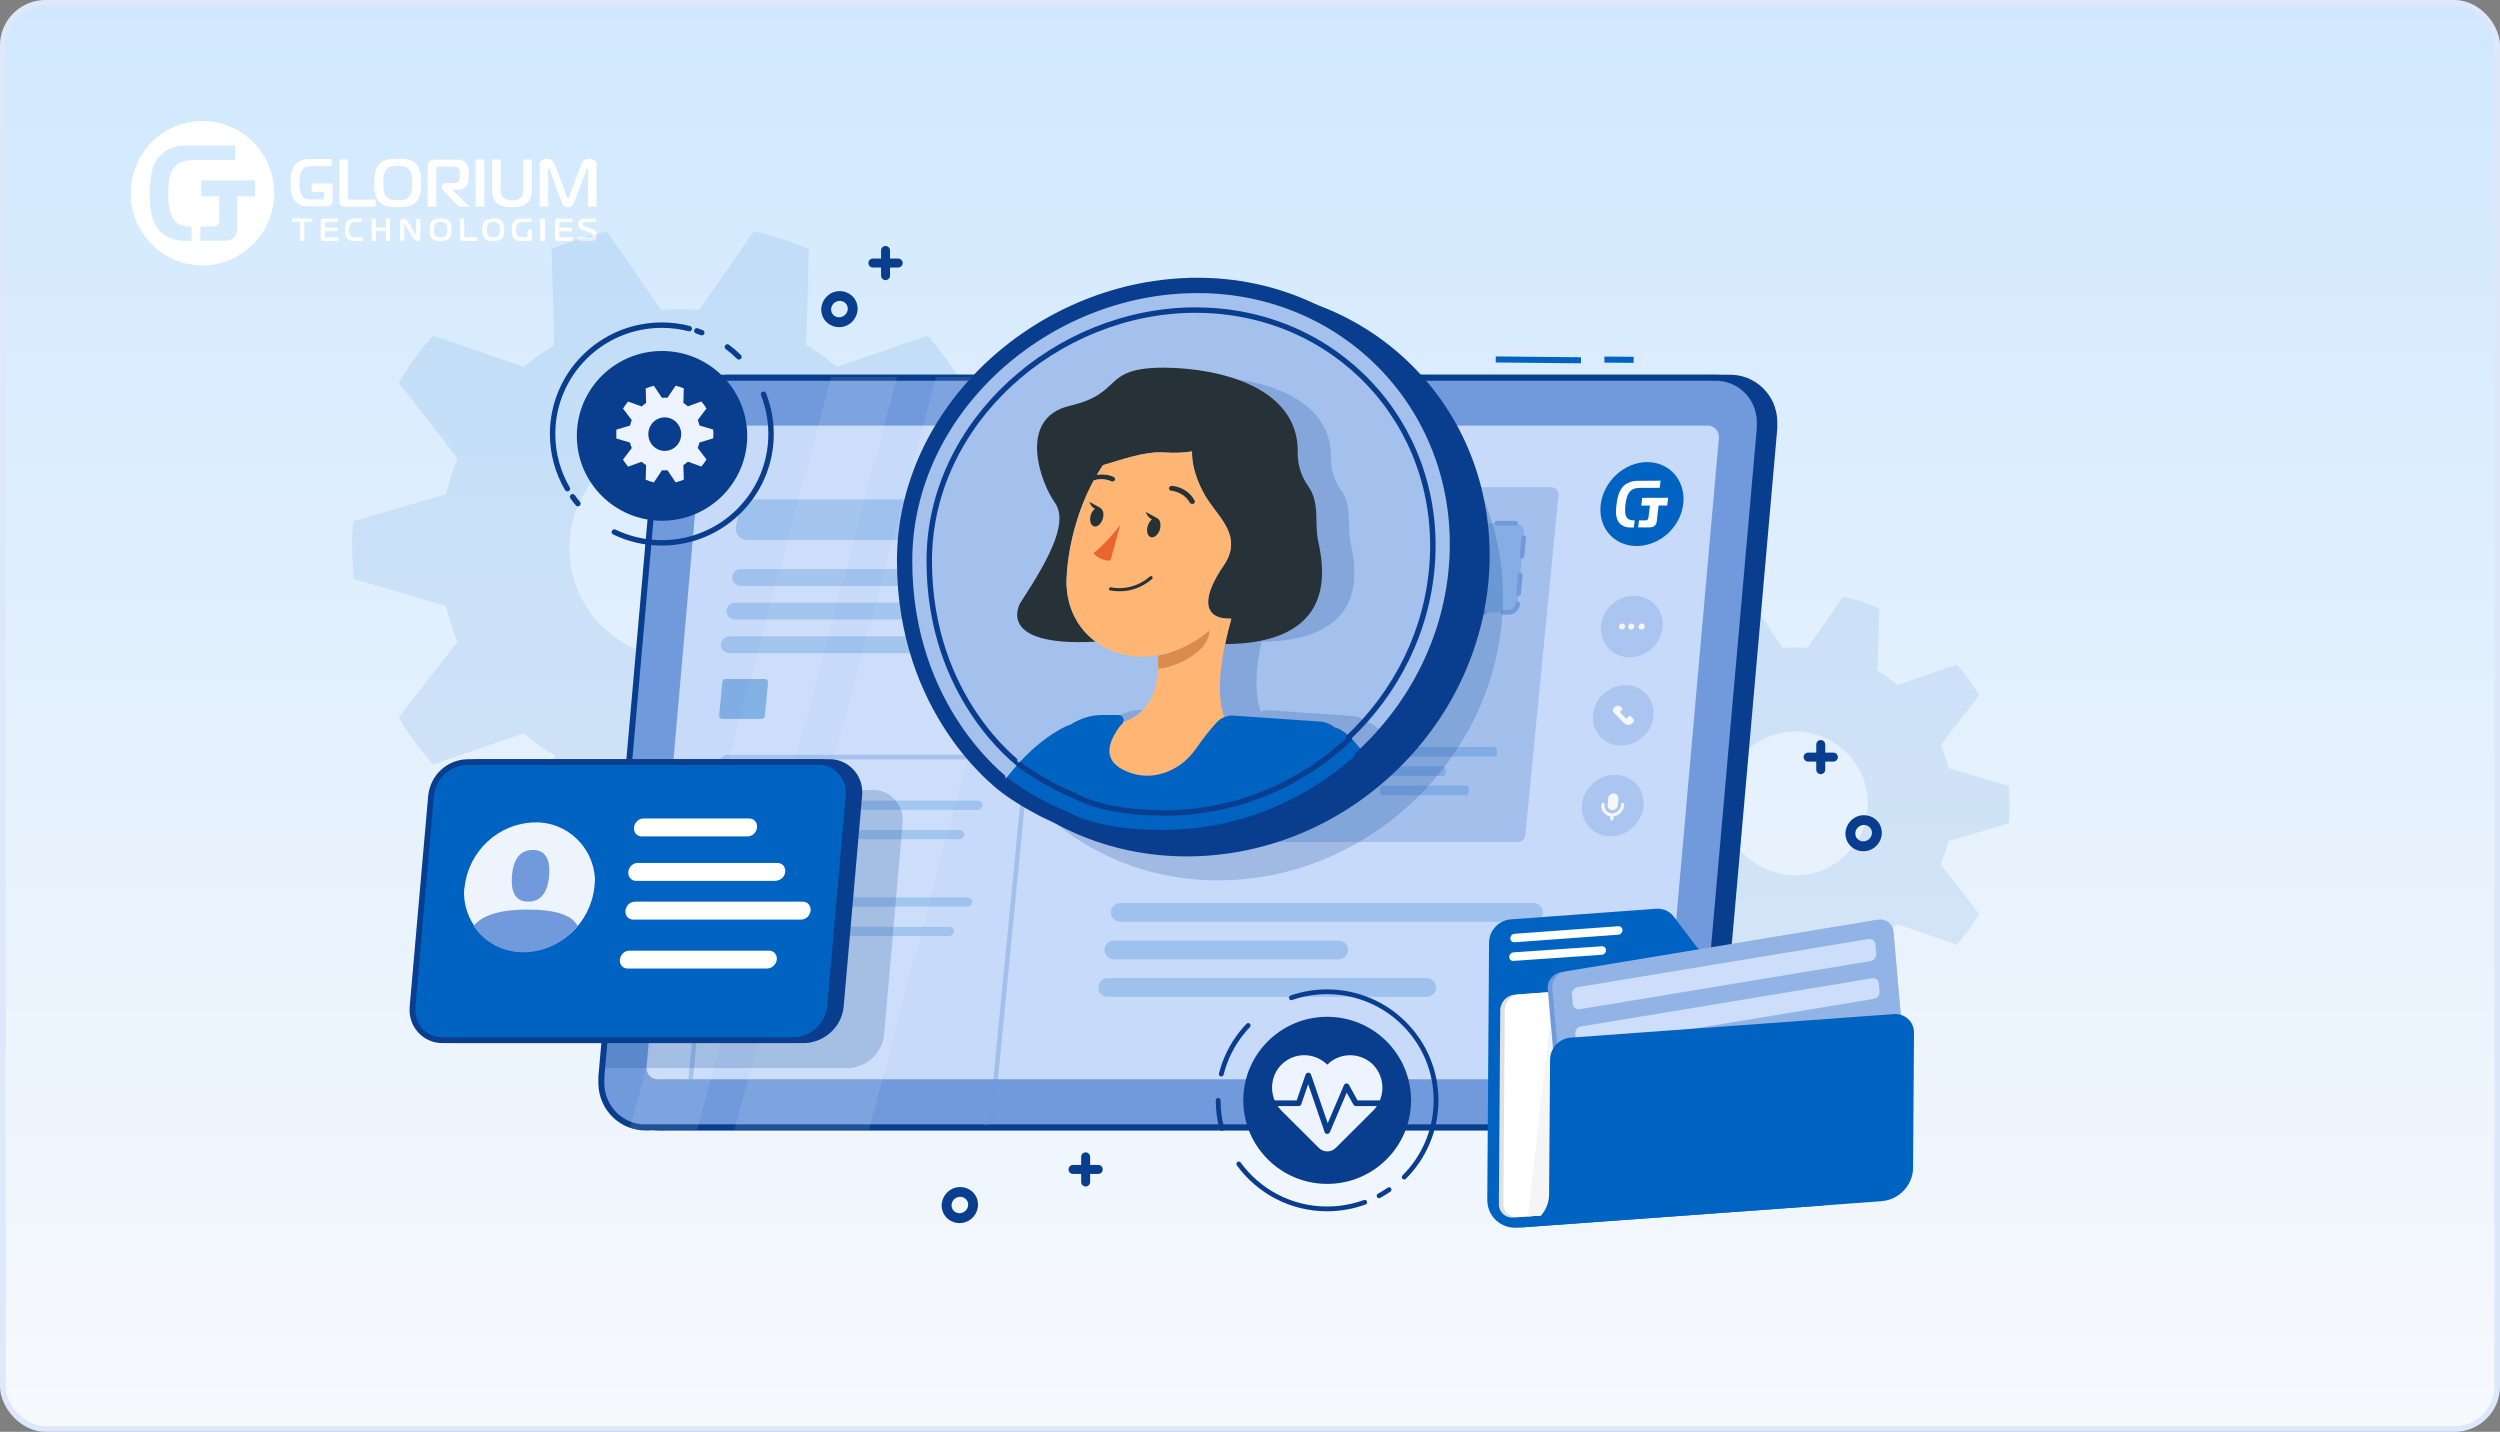 <svg width="440" height="252" viewBox="0 0 440 252" fill="none" xmlns="http://www.w3.org/2000/svg">
<rect x="0" y="0" width="440" height="252" fill="#808080" stroke="none"/>
<rect x="0.5" y="0.5" width="439" height="251" rx="7.5" fill="url(#paint0_linear_4754_99573)"/>
<rect x="0.5" y="0.5" width="439" height="251" rx="7.5" stroke="#DDE8FA"/>
<path fill-rule="evenodd" clip-rule="evenodd" d="M35.623 21.289C40.73 21.288 45.336 24.383 47.291 29.132C49.247 33.882 48.168 39.349 44.557 42.985C40.946 46.62 35.514 47.709 30.796 45.742C26.077 43.775 23 39.14 23 33.999C23 26.981 28.651 21.291 35.623 21.289ZM35.273 39.868V42.385H39.518C39.795 42.379 40.072 42.339 40.34 42.267C40.623 42.191 40.888 42.058 41.119 41.875C41.305 41.709 41.453 41.505 41.551 41.275C41.687 40.941 41.751 40.581 41.738 40.221V34.552H44.881V31.753H35.44V34.552H38.599V38.735C38.596 38.879 38.583 39.023 38.56 39.166C38.535 39.331 38.455 39.483 38.334 39.597C38.231 39.713 38.095 39.792 37.944 39.825C37.803 39.848 37.66 39.86 37.516 39.86L35.273 39.868ZM33.715 42.385V39.868H33.465C32.837 39.876 32.214 39.758 31.631 39.523C31.023 39.239 30.541 38.739 30.275 38.119C30.07 37.695 29.926 37.244 29.847 36.779C29.785 36.441 29.726 36.045 29.68 35.602C29.629 35.073 29.606 34.542 29.609 34.011C29.606 33.487 29.63 32.964 29.68 32.443C29.726 31.996 29.785 31.611 29.847 31.294C29.897 31.027 29.968 30.765 30.061 30.51C30.123 30.331 30.202 30.159 30.299 29.996C30.614 29.407 31.106 28.932 31.705 28.64C32.42 28.309 33.201 28.149 33.987 28.173H41.387V25.602H33.099C31.687 25.544 30.288 25.902 29.076 26.633C28.488 27.002 27.988 27.497 27.611 28.083C27.254 28.656 26.981 29.278 26.801 29.93C26.619 30.603 26.5 31.292 26.447 31.988C26.388 32.701 26.361 33.399 26.361 34.085C26.361 34.677 26.361 35.293 26.424 35.932C26.461 36.566 26.552 37.195 26.696 37.813C26.84 38.426 27.059 39.017 27.35 39.574C27.651 40.144 28.06 40.649 28.554 41.06C29.017 41.429 29.53 41.732 30.077 41.957C30.819 42.257 31.614 42.399 32.414 42.377L33.715 42.385Z" fill="white"/>
<path fill-rule="evenodd" clip-rule="evenodd" d="M103.272 29.746C103.239 29.8 103.213 29.857 103.194 29.918L101.112 35.481C101.05 35.637 100.992 35.782 100.934 35.902C100.881 36.019 100.809 36.126 100.721 36.218C100.634 36.308 100.528 36.375 100.412 36.414C100.267 36.461 100.115 36.483 99.963 36.478C99.8 36.483 99.638 36.455 99.487 36.394C99.368 36.346 99.261 36.27 99.173 36.174C99.087 36.083 99.016 35.977 98.964 35.862C98.908 35.731 98.858 35.597 98.817 35.461L96.758 29.91C96.738 29.849 96.71 29.791 96.677 29.738L96.673 29.729C96.641 29.666 96.624 29.633 96.565 29.633C96.503 29.633 96.457 29.677 96.457 29.75V29.886L96.492 36.362H94.975V29.041C94.961 28.818 95.023 28.597 95.149 28.416C95.251 28.277 95.384 28.164 95.535 28.087C95.671 28.02 95.816 27.978 95.965 27.963H96.271C96.467 27.959 96.664 27.987 96.852 28.047C96.995 28.094 97.127 28.172 97.238 28.276C97.342 28.376 97.43 28.494 97.498 28.624C97.569 28.753 97.63 28.887 97.683 29.025L99.761 34.576C99.794 34.651 99.83 34.725 99.87 34.796C99.904 34.856 99.939 34.884 99.978 34.884C100.017 34.884 100.055 34.856 100.09 34.796C100.131 34.725 100.167 34.651 100.199 34.576L102.277 29.025C102.344 28.823 102.439 28.633 102.559 28.46C102.651 28.333 102.766 28.224 102.896 28.14C103.015 28.066 103.146 28.016 103.283 27.991C103.42 27.967 103.559 27.955 103.697 27.955C104.026 27.943 104.351 28.033 104.63 28.215C104.883 28.409 105.022 28.724 104.997 29.049V36.37H103.48L103.527 29.894C103.527 29.782 103.508 29.713 103.473 29.686C103.449 29.662 103.419 29.647 103.388 29.641C103.349 29.641 103.31 29.677 103.272 29.746ZM70.018 27.955H70.792C71.078 27.964 71.362 27.995 71.643 28.047C71.931 28.104 72.213 28.192 72.483 28.311C72.758 28.431 73.009 28.604 73.222 28.82C73.43 29.029 73.598 29.276 73.718 29.549C73.84 29.826 73.933 30.116 73.996 30.414C74.062 30.716 74.104 31.023 74.12 31.331V32.197C74.12 32.465 74.12 32.765 74.093 33.074C74.074 33.379 74.034 33.683 73.973 33.983C73.911 34.281 73.819 34.571 73.698 34.848C73.578 35.121 73.41 35.368 73.203 35.577C72.989 35.792 72.738 35.964 72.464 36.086C72.194 36.205 71.912 36.292 71.624 36.346C71.342 36.401 71.056 36.434 70.769 36.442H69.221C68.936 36.433 68.653 36.401 68.373 36.346C68.085 36.293 67.803 36.206 67.534 36.086C67.259 35.964 67.009 35.792 66.794 35.577C66.567 35.349 66.385 35.077 66.26 34.776C66.135 34.487 66.041 34.185 65.982 33.875C65.926 33.579 65.892 33.279 65.881 32.977V32.176C65.881 31.932 65.881 31.6 65.904 31.291C65.92 30.988 65.959 30.687 66.02 30.39C66.081 30.095 66.173 29.807 66.295 29.533C66.421 29.256 66.597 29.007 66.814 28.8C67.026 28.595 67.272 28.432 67.541 28.319C67.809 28.201 68.088 28.112 68.373 28.055C68.652 28.003 68.934 27.972 69.217 27.963H69.991L70.018 27.955ZM58.552 32.289H58.563L58.552 32.241V32.289ZM58.552 35.249V32.289H54.852V33.755H57.046V34.556C57.051 34.628 57.051 34.7 57.046 34.772C57.032 34.853 56.994 34.927 56.938 34.984C56.885 35.043 56.816 35.082 56.74 35.097C56.672 35.103 56.604 35.103 56.535 35.097H54.569C54.267 35.099 53.968 35.041 53.687 34.924C53.393 34.784 53.16 34.535 53.033 34.227C52.994 34.144 52.959 34.059 52.929 33.971C52.883 33.841 52.849 33.707 52.824 33.571C52.793 33.402 52.766 33.206 52.743 32.982C52.718 32.716 52.706 32.448 52.708 32.181C52.706 31.913 52.717 31.646 52.743 31.38C52.766 31.155 52.793 30.979 52.824 30.807C52.848 30.671 52.883 30.537 52.929 30.406C52.96 30.318 52.997 30.232 53.041 30.15C53.195 29.858 53.433 29.623 53.722 29.477C54.068 29.313 54.445 29.234 54.825 29.245H58.397V27.999H54.384C53.705 27.971 53.032 28.148 52.449 28.508C52.166 28.692 51.925 28.938 51.745 29.229C51.571 29.511 51.44 29.819 51.358 30.142C51.268 30.477 51.209 30.821 51.183 31.168C51.156 31.52 51.145 31.864 51.145 32.205C51.145 32.545 51.145 32.806 51.172 33.122C51.19 33.436 51.234 33.749 51.303 34.055C51.372 34.359 51.479 34.653 51.621 34.928C51.766 35.211 51.963 35.461 52.201 35.665C52.424 35.85 52.672 36 52.936 36.11C53.298 36.26 53.685 36.331 54.074 36.318H57.48C57.61 36.314 57.74 36.295 57.867 36.262C58.007 36.227 58.139 36.161 58.254 36.07C58.344 35.989 58.416 35.888 58.463 35.773C58.527 35.607 58.557 35.428 58.552 35.249ZM66.125 35.129V36.366L60.734 36.374C60.604 36.372 60.475 36.357 60.347 36.33C60.221 36.303 60.103 36.246 60.003 36.162C59.93 36.088 59.866 36.005 59.813 35.914C59.745 35.778 59.712 35.626 59.717 35.473V28.055H61.234V34.848C61.241 34.922 61.277 34.988 61.334 35.033C61.37 35.056 61.407 35.076 61.446 35.093C61.533 35.122 61.623 35.134 61.714 35.129H66.125ZM67.483 33.098C67.455 32.803 67.442 32.506 67.444 32.209H67.456C67.442 31.709 67.486 31.208 67.588 30.719C67.653 30.417 67.777 30.133 67.951 29.882C68.172 29.587 68.491 29.386 68.845 29.317C69.228 29.238 69.617 29.2 70.006 29.201C70.396 29.2 70.785 29.239 71.167 29.317C71.526 29.384 71.848 29.585 72.073 29.882C72.144 29.974 72.207 30.073 72.258 30.178C72.326 30.323 72.38 30.475 72.417 30.631C72.469 30.847 72.505 31.066 72.525 31.288C72.555 31.594 72.57 31.901 72.568 32.209C72.57 32.503 72.555 32.797 72.525 33.09C72.505 33.31 72.469 33.528 72.417 33.743C72.38 33.903 72.328 34.058 72.262 34.208C72.213 34.323 72.15 34.43 72.073 34.528C71.959 34.679 71.819 34.807 71.659 34.904C71.503 34.998 71.335 35.068 71.159 35.113C70.976 35.161 70.788 35.19 70.598 35.201H69.383C69.194 35.191 69.006 35.161 68.822 35.113C68.649 35.066 68.482 34.996 68.327 34.904C68.174 34.807 68.043 34.679 67.94 34.528C67.863 34.433 67.8 34.328 67.75 34.215C67.683 34.066 67.63 33.911 67.591 33.751C67.543 33.536 67.507 33.318 67.483 33.098ZM75.289 36.37H76.806V29.894C76.8 29.812 76.8 29.731 76.806 29.649C76.825 29.56 76.876 29.482 76.949 29.429C76.997 29.373 77.06 29.334 77.131 29.317C77.204 29.31 77.278 29.31 77.351 29.317H79.809C79.951 29.319 80.093 29.33 80.234 29.349C80.395 29.369 80.545 29.447 80.656 29.569C80.757 29.683 80.829 29.82 80.865 29.97C80.928 30.217 80.955 30.472 80.947 30.727V30.991C80.947 31.095 80.947 31.2 80.924 31.304C80.912 31.41 80.893 31.516 80.865 31.62C80.846 31.707 80.813 31.791 80.768 31.868C80.682 32.019 80.544 32.131 80.382 32.181C80.24 32.217 80.094 32.236 79.948 32.237H78.435C78.252 32.224 78.071 32.282 77.928 32.401C77.817 32.502 77.754 32.648 77.758 32.802V32.99C77.761 33.125 77.805 33.257 77.881 33.366C77.956 33.483 78.04 33.593 78.133 33.695L80.776 36.39H82.684L79.627 33.454V33.394H80.664C80.865 33.398 81.066 33.373 81.26 33.318C81.412 33.273 81.556 33.206 81.689 33.118C81.801 33.042 81.9 32.949 81.984 32.842C82.058 32.749 82.123 32.648 82.177 32.541C82.333 32.249 82.433 31.928 82.471 31.596C82.505 31.286 82.522 30.974 82.521 30.663C82.52 30.352 82.502 30.042 82.467 29.733C82.424 29.408 82.305 29.099 82.119 28.832C82.02 28.663 81.888 28.517 81.732 28.404C81.598 28.304 81.449 28.227 81.291 28.175C81.141 28.129 80.986 28.099 80.83 28.087H76.581C76.418 28.087 76.254 28.106 76.094 28.143C75.912 28.188 75.746 28.284 75.614 28.42C75.464 28.558 75.364 28.744 75.328 28.948C75.297 29.131 75.282 29.316 75.281 29.501V36.406L75.289 36.37ZM85.238 28.051V36.37H83.721V28.051H85.238ZM90.11 35.217H89.723C89.58 35.204 89.437 35.18 89.298 35.145C89.154 35.108 89.015 35.054 88.884 34.984C88.749 34.911 88.627 34.815 88.524 34.7C88.341 34.505 88.221 34.256 88.183 33.987C88.15 33.743 88.133 33.496 88.133 33.25V28.067H86.616V33.462C86.618 33.829 86.659 34.194 86.736 34.552C86.833 34.947 87.034 35.308 87.316 35.593C87.509 35.8 87.738 35.969 87.99 36.09C88.23 36.206 88.482 36.296 88.74 36.358C88.982 36.416 89.228 36.452 89.475 36.466H90.741C90.989 36.452 91.234 36.416 91.476 36.358C91.735 36.296 91.987 36.206 92.227 36.09C92.48 35.97 92.708 35.801 92.9 35.593C93.183 35.308 93.384 34.947 93.481 34.552C93.56 34.194 93.6 33.829 93.601 33.462V28.067H92.084V33.594C92.081 33.729 92.065 33.863 92.037 33.995C92.01 34.132 91.972 34.266 91.921 34.395C91.871 34.522 91.799 34.639 91.708 34.74C91.598 34.859 91.467 34.956 91.322 35.024C91.187 35.095 91.043 35.149 90.896 35.184C90.755 35.22 90.611 35.244 90.466 35.257H90.079L90.11 35.217Z" fill="white"/>
<path d="M52.855 42.369V39.076H51.449V38.494H54.948V39.076H53.534V42.369H52.855Z" fill="white"/>
<path d="M57.046 42.363C56.891 42.386 56.734 42.342 56.612 42.242C56.506 42.116 56.456 41.952 56.473 41.787V39.053C56.467 38.906 56.514 38.763 56.604 38.648C56.727 38.534 56.893 38.479 57.058 38.498H59.488V39.078H57.441C57.371 39.071 57.302 39.09 57.245 39.13C57.199 39.182 57.177 39.252 57.186 39.321V40.096H59.436V40.676H57.186V41.581C57.184 41.636 57.204 41.69 57.241 41.73C57.285 41.775 57.373 41.779 57.484 41.779H59.512V42.359L57.046 42.363Z" fill="white"/>
<path d="M62.258 42.365C61.834 42.398 61.418 42.232 61.119 41.91C60.835 41.499 60.7 40.993 60.74 40.484C60.691 39.956 60.814 39.426 61.089 38.985C61.398 38.645 61.831 38.467 62.273 38.497H63.722V39.078H62.584C62.182 39.078 61.825 39.107 61.635 39.436C61.473 39.753 61.403 40.115 61.434 40.476C61.405 40.8 61.465 41.126 61.605 41.414C61.791 41.719 62.121 41.784 62.55 41.784H63.772V42.365H62.258Z" fill="white"/>
<path d="M68.64 42.369H67.97V40.664H66.119V42.369H65.445V38.494H66.119V40.081H67.97V38.494H68.64V42.369Z" fill="white"/>
<path d="M73.963 41.829C73.975 41.978 73.921 42.126 73.815 42.23C73.71 42.334 73.566 42.384 73.421 42.365C73.181 42.384 72.951 42.259 72.829 42.043L71.292 39.527C71.242 39.443 71.219 39.435 71.207 39.435C71.16 39.447 71.129 39.493 71.134 39.542V42.326H70.466V39.01C70.466 38.688 70.681 38.497 71.027 38.497C71.259 38.474 71.484 38.59 71.607 38.795L73.145 41.332C73.171 41.367 73.183 41.423 73.229 41.423C73.275 41.423 73.287 41.355 73.287 41.332V38.549H73.956L73.963 41.829Z" fill="white"/>
<path fill-rule="evenodd" clip-rule="evenodd" d="M79.442 40.432C79.442 39.933 79.407 39.291 79.018 38.893C78.613 38.494 78.007 38.494 77.557 38.494C77.553 38.494 77.548 38.494 77.544 38.494C77.092 38.494 76.466 38.502 76.066 38.893C75.665 39.283 75.638 39.917 75.638 40.432C75.638 40.858 75.657 41.572 76.066 41.97C76.474 42.369 77.116 42.369 77.544 42.369C77.971 42.369 78.637 42.349 79.018 41.97C79.399 41.592 79.442 40.93 79.442 40.432ZM77.536 41.803C77.189 41.86 76.836 41.743 76.587 41.488H76.599C76.403 41.174 76.318 40.802 76.358 40.431C76.316 40.06 76.397 39.686 76.587 39.367C76.84 39.12 77.191 39.006 77.536 39.06C77.884 39.01 78.235 39.122 78.493 39.367C78.689 39.683 78.77 40.06 78.722 40.431C78.764 40.8 78.684 41.172 78.493 41.488C78.24 41.741 77.885 41.858 77.536 41.803Z" fill="white"/>
<path d="M81.454 42.368C81.328 42.374 81.204 42.338 81.1 42.267C81.009 42.186 80.959 42.068 80.963 41.945V38.494H81.684V41.575C81.674 41.636 81.694 41.697 81.736 41.742C81.788 41.777 81.851 41.793 81.913 41.786H84.006V42.368H81.454Z" fill="white"/>
<path fill-rule="evenodd" clip-rule="evenodd" d="M88.722 40.432C88.722 39.933 88.686 39.291 88.298 38.893C87.894 38.494 87.287 38.494 86.837 38.494C86.832 38.494 86.828 38.494 86.824 38.494C86.373 38.494 85.747 38.502 85.346 38.893C84.946 39.283 84.918 39.917 84.918 40.432C84.918 40.858 84.938 41.572 85.346 41.97C85.755 42.369 86.396 42.369 86.824 42.369C87.252 42.369 87.917 42.349 88.298 41.97C88.679 41.592 88.722 40.93 88.722 40.432ZM86.816 41.803C86.468 41.859 86.114 41.743 85.864 41.488C85.676 41.171 85.597 40.8 85.638 40.432C85.598 40.061 85.677 39.687 85.864 39.367C86.118 39.12 86.47 39.007 86.816 39.06C87.164 39.01 87.515 39.123 87.773 39.367C87.969 39.683 88.05 40.06 88.002 40.432C88.045 40.8 87.963 41.173 87.773 41.488C87.52 41.742 87.166 41.858 86.816 41.803Z" fill="white"/>
<path d="M93.589 41.87C93.598 42.011 93.548 42.15 93.45 42.251C93.342 42.33 93.212 42.371 93.079 42.368H91.468C91.148 42.379 90.836 42.271 90.588 42.065C90.127 41.659 90.091 41.003 90.091 40.444C90.091 39.812 90.147 39.103 90.704 38.734C90.98 38.566 91.297 38.483 91.619 38.495H93.501V39.075H91.822C91.489 39.037 91.164 39.194 90.982 39.48C90.855 39.772 90.801 40.092 90.823 40.411C90.804 40.735 90.855 41.059 90.974 41.36C91.111 41.636 91.401 41.797 91.703 41.765H92.626C92.695 41.774 92.765 41.752 92.817 41.704C92.863 41.649 92.885 41.577 92.876 41.505V40.452H93.589V41.87Z" fill="white"/>
<path d="M95.111 42.369V38.494H95.872V42.369H95.111Z" fill="white"/>
<path d="M98.275 42.363C98.119 42.386 97.962 42.342 97.84 42.242C97.734 42.116 97.684 41.952 97.701 41.787V39.053C97.695 38.906 97.742 38.763 97.832 38.648C97.955 38.534 98.121 38.479 98.286 38.498H100.716V39.078H98.669C98.6 39.071 98.531 39.09 98.474 39.13C98.427 39.182 98.406 39.252 98.414 39.321V40.096H100.665V40.676H98.414V41.581C98.412 41.636 98.433 41.69 98.47 41.73C98.514 41.775 98.601 41.779 98.713 41.779H100.74V42.359L98.275 42.363Z" fill="white"/>
<path d="M101.86 41.77H103.922C104.258 41.77 104.274 41.482 104.274 41.364C104.274 41.246 104.235 41.031 103.91 40.925L102.443 40.446C102.272 40.394 102.119 40.294 102.001 40.157C101.859 39.944 101.792 39.688 101.809 39.43C101.785 39.165 101.874 38.903 102.052 38.711C102.22 38.559 102.439 38.482 102.662 38.496H104.806V39.077H102.9C102.795 39.064 102.689 39.096 102.607 39.166C102.539 39.248 102.505 39.355 102.513 39.462C102.513 39.633 102.56 39.8 102.857 39.897L104.219 40.344C104.413 40.395 104.595 40.489 104.751 40.62C104.925 40.826 105.013 41.095 104.997 41.368C105.014 41.623 104.948 41.876 104.809 42.087C104.648 42.291 104.397 42.395 104.144 42.363H101.86V41.77Z" fill="white"/>
<path d="M52.856 42.369V39.076H51.449V38.494H54.948V39.076H53.534V42.369H52.856Z" fill="white"/>
<path d="M57.047 42.363C56.892 42.386 56.734 42.342 56.612 42.242C56.506 42.116 56.456 41.952 56.473 41.787V39.053C56.467 38.906 56.514 38.762 56.604 38.648C56.728 38.534 56.893 38.479 57.058 38.498H59.488V39.078H57.441C57.372 39.071 57.302 39.09 57.246 39.13C57.199 39.182 57.178 39.252 57.186 39.321V40.096H59.437V40.676H57.186V41.58C57.184 41.636 57.204 41.69 57.242 41.73C57.285 41.775 57.373 41.779 57.485 41.779H59.512V42.359L57.047 42.363Z" fill="white"/>
<path d="M62.258 42.365C61.834 42.398 61.419 42.232 61.119 41.91C60.835 41.499 60.701 40.993 60.74 40.484C60.691 39.956 60.814 39.426 61.089 38.985C61.398 38.645 61.831 38.467 62.273 38.497H63.723V39.078H62.584C62.182 39.078 61.825 39.107 61.636 39.436C61.473 39.753 61.403 40.115 61.434 40.476C61.406 40.8 61.465 41.125 61.605 41.414C61.791 41.719 62.121 41.784 62.55 41.784H63.772V42.365H62.258Z" fill="white"/>
<path d="M68.64 42.369H67.971V40.663H66.119V42.369H65.445V38.494H66.119V40.081H67.971V38.494H68.64V42.369Z" fill="white"/>
<path d="M73.963 41.828C73.975 41.978 73.921 42.126 73.816 42.23C73.711 42.334 73.566 42.383 73.421 42.365C73.181 42.384 72.951 42.259 72.83 42.043L71.292 39.526C71.242 39.443 71.219 39.435 71.208 39.435C71.161 39.447 71.129 39.493 71.135 39.542V42.325H70.466V39.01C70.466 38.688 70.681 38.497 71.027 38.497C71.26 38.474 71.484 38.59 71.607 38.795L73.145 41.331C73.172 41.367 73.183 41.423 73.229 41.423C73.275 41.423 73.287 41.355 73.287 41.331V38.548H73.956L73.963 41.828Z" fill="white"/>
<path fill-rule="evenodd" clip-rule="evenodd" d="M79.442 40.431C79.442 39.933 79.407 39.291 79.018 38.893C78.614 38.494 78.007 38.494 77.557 38.494C77.553 38.494 77.548 38.494 77.544 38.494C77.093 38.494 76.467 38.502 76.066 38.893C75.665 39.283 75.638 39.917 75.638 40.431C75.638 40.858 75.658 41.572 76.066 41.97C76.475 42.369 77.116 42.369 77.544 42.369C77.972 42.369 78.637 42.349 79.018 41.97C79.399 41.592 79.442 40.93 79.442 40.431ZM77.536 41.803C77.189 41.86 76.836 41.743 76.587 41.488H76.599C76.404 41.174 76.319 40.801 76.358 40.431C76.317 40.06 76.397 39.686 76.587 39.367C76.84 39.119 77.191 39.006 77.536 39.06C77.884 39.01 78.236 39.122 78.493 39.367C78.689 39.683 78.77 40.06 78.723 40.431C78.765 40.8 78.684 41.172 78.493 41.488C78.24 41.741 77.886 41.858 77.536 41.803Z" fill="white"/>
<path d="M81.455 42.368C81.329 42.374 81.204 42.338 81.1 42.267C81.009 42.186 80.959 42.068 80.963 41.945V38.494H81.684V41.575C81.675 41.636 81.694 41.697 81.736 41.742C81.788 41.777 81.851 41.793 81.913 41.786H84.006V42.368H81.455Z" fill="white"/>
<path fill-rule="evenodd" clip-rule="evenodd" d="M88.722 40.431C88.722 39.933 88.687 39.291 88.298 38.893C87.894 38.494 87.287 38.494 86.837 38.494C86.833 38.494 86.829 38.494 86.824 38.494C86.373 38.494 85.747 38.502 85.347 38.893C84.946 39.283 84.919 39.917 84.919 40.431C84.919 40.858 84.938 41.572 85.347 41.97C85.755 42.369 86.396 42.369 86.824 42.369C87.252 42.369 87.917 42.349 88.298 41.97C88.679 41.592 88.722 40.93 88.722 40.431ZM86.817 41.803C86.468 41.859 86.114 41.742 85.864 41.488C85.676 41.171 85.597 40.8 85.638 40.432C85.598 40.061 85.677 39.687 85.864 39.367C86.118 39.12 86.47 39.007 86.817 39.06C87.165 39.01 87.515 39.122 87.773 39.367C87.969 39.683 88.051 40.06 88.002 40.432C88.045 40.8 87.964 41.173 87.773 41.488C87.521 41.741 87.166 41.858 86.817 41.803Z" fill="white"/>
<path d="M93.589 41.87C93.598 42.011 93.548 42.15 93.45 42.251C93.342 42.329 93.212 42.371 93.08 42.368H91.468C91.148 42.379 90.836 42.271 90.588 42.064C90.127 41.659 90.091 41.003 90.091 40.444C90.091 39.812 90.147 39.103 90.704 38.734C90.98 38.566 91.298 38.483 91.619 38.495H93.501V39.074H91.822C91.49 39.037 91.164 39.194 90.983 39.48C90.856 39.772 90.801 40.092 90.823 40.411C90.804 40.735 90.856 41.059 90.975 41.359C91.111 41.636 91.401 41.797 91.703 41.765H92.626C92.696 41.774 92.765 41.752 92.817 41.704C92.864 41.649 92.885 41.577 92.877 41.505V40.452H93.589V41.87Z" fill="white"/>
<path d="M95.112 42.369V38.494H95.872V42.369H95.112Z" fill="white"/>
<path d="M98.275 42.363C98.119 42.386 97.963 42.342 97.841 42.242C97.734 42.116 97.684 41.952 97.701 41.787V39.053C97.696 38.906 97.742 38.762 97.833 38.648C97.956 38.534 98.121 38.479 98.287 38.498H100.717V39.078H98.669C98.6 39.071 98.531 39.09 98.474 39.13C98.427 39.182 98.406 39.252 98.414 39.321V40.096H100.665V40.676H98.414V41.58C98.413 41.636 98.433 41.69 98.47 41.73C98.514 41.775 98.601 41.779 98.713 41.779H100.74V42.359L98.275 42.363Z" fill="white"/>
<path d="M101.86 41.77H103.922C104.258 41.77 104.274 41.481 104.274 41.364C104.274 41.246 104.235 41.031 103.91 40.925L102.443 40.446C102.273 40.394 102.12 40.294 102.001 40.157C101.86 39.944 101.792 39.688 101.809 39.43C101.786 39.165 101.874 38.903 102.052 38.711C102.221 38.559 102.439 38.482 102.662 38.495H104.806V39.076H102.901C102.795 39.064 102.689 39.096 102.607 39.166C102.539 39.248 102.505 39.354 102.513 39.462C102.513 39.633 102.56 39.8 102.857 39.897L104.219 40.344C104.413 40.395 104.595 40.489 104.751 40.62C104.925 40.826 105.013 41.095 104.998 41.368C105.014 41.623 104.948 41.876 104.81 42.087C104.648 42.291 104.397 42.395 104.145 42.363H101.86V41.77Z" fill="white"/>
<path opacity="0.1" d="M315.978 113.936C316.707 113.936 317.42 113.936 318.15 114.027L324.41 105.008C326.582 105.495 328.713 106.164 330.761 107.031L330.454 118.041C331.69 118.793 332.859 119.636 333.962 120.561L344.4 116.951C345.876 118.636 347.186 120.445 348.33 122.369L341.573 131.083C342.129 132.405 342.576 133.784 342.924 135.188L353.537 138.294C353.637 139.401 353.703 140.499 353.703 141.598C353.703 142.696 353.703 143.811 353.537 144.926L342.924 148.032C342.576 149.436 342.129 150.799 341.573 152.137L348.33 160.851C347.186 162.775 345.876 164.584 344.4 166.269L333.962 162.66C332.859 163.593 331.673 164.427 330.454 165.179L330.761 176.172C328.705 177.039 326.582 177.725 324.41 178.212L318.15 169.193C317.42 169.193 316.707 169.284 315.978 169.284C315.248 169.284 314.527 169.284 313.797 169.193L307.537 178.212C305.365 177.717 303.234 177.039 301.186 176.172L301.493 165.179C300.257 164.427 299.088 163.576 297.985 162.66L287.547 166.269C286.079 164.584 284.761 162.767 283.616 160.851L290.374 152.137C289.818 150.815 289.371 149.436 289.047 148.032L278.418 144.926C278.418 143.828 278.252 142.721 278.252 141.598C278.252 140.474 278.252 139.392 278.418 138.294L289.047 135.188C289.379 133.784 289.818 132.421 290.374 131.083L283.616 122.369C284.761 120.462 286.087 118.636 287.547 116.951L297.985 120.561C299.088 119.627 300.257 118.793 301.493 118.041L301.186 107.031C303.242 106.181 305.365 105.503 307.537 105.008L313.797 114.027C314.527 113.978 315.24 113.936 315.978 113.936ZM303.226 141.408C303.226 148.387 308.93 154.045 315.978 154.045C323.025 154.045 328.73 148.387 328.73 141.408C328.73 134.428 323.025 128.771 315.978 128.771C308.93 128.771 303.226 134.428 303.226 141.408Z" fill="#0063C1"/>
<path opacity="0.1" d="M119.737 54.419C120.856 54.419 121.942 54.419 123.061 54.56L132.646 40.742C135.971 41.485 139.238 42.517 142.372 43.847L141.899 60.713C143.79 61.861 145.581 63.15 147.272 64.579L163.25 59.053C165.513 61.63 167.52 64.397 169.269 67.346L158.913 80.693C159.759 82.725 160.447 84.831 160.978 86.979L177.237 91.736C177.395 93.438 177.494 95.114 177.494 96.791C177.494 98.468 177.494 100.186 177.237 101.887L160.978 106.645C160.447 108.792 159.759 110.882 158.913 112.93L169.269 126.278C167.52 129.226 165.513 131.993 163.25 134.57L147.272 129.045C145.581 130.465 143.765 131.754 141.899 132.91L142.372 149.751C139.221 151.081 135.979 152.13 132.646 152.873L123.061 139.055C121.942 139.055 120.856 139.195 119.737 139.195C118.617 139.195 117.514 139.195 116.387 139.055L106.802 152.873C103.477 152.113 100.21 151.081 97.076 149.751L97.549 132.91C95.659 131.762 93.868 130.449 92.176 129.045L76.19 134.57C73.943 131.993 71.92 129.201 70.171 126.278L80.527 112.93C79.681 110.898 78.993 108.792 78.495 106.645L62.228 101.887C62.228 100.21 61.971 98.509 61.971 96.791C61.971 95.073 61.971 93.413 62.228 91.736L78.504 86.979C79.018 84.831 79.681 82.742 80.535 80.693L70.179 67.346C71.929 64.422 73.96 61.63 76.199 59.053L92.184 64.579C93.876 63.158 95.667 61.87 97.557 60.713L97.085 43.847C100.235 42.542 103.477 41.502 106.81 40.742L116.395 54.56C117.514 54.486 118.601 54.419 119.745 54.419H119.737ZM100.21 96.494C100.21 107.19 108.949 115.854 119.737 115.854C130.524 115.854 139.263 107.19 139.263 96.494C139.263 85.797 130.524 77.133 119.737 77.133C108.949 77.133 100.21 85.797 100.21 96.494Z" fill="#0063C1"/>
<path d="M292.527 189.952H113.6L123.682 74.904H302.709L292.519 189.952H292.527Z" fill="#0063C1"/>
<path d="M116.369 198.434H116.361C112.032 198.533 108.5 195.122 108.393 190.794V190.778V190.761V190.745V190.728V190.712V190.695V190.679V190.662V190.646V190.629V190.613V190.596V190.58V190.563V190.546V190.53V190.513V190.497V190.48V190.464V190.447V190.431V190.414V190.398V190.381V190.365V190.348V190.332V190.315V190.299V190.282V190.266V190.249V190.233V190.216V190.2V190.183V190.167V190.15V190.134V190.117V190.1V190.084V190.067V190.051V190.034V190.018V190.001V189.985V189.968V189.952V189.935V189.919V189.902V189.886V189.869V189.853V189.836V189.82V189.803V189.787V189.77V189.754V189.737V189.721V189.704V189.687V189.671V189.654V189.638V189.621V189.605V189.588V189.572V189.555V189.539V189.522V189.506L118.475 75.227C118.989 70.345 123.068 66.579 127.96 66.48H304.301H304.309C308.637 66.381 312.169 69.792 312.277 74.12V74.136V74.153V74.169V74.186V74.202V74.219V74.236V74.252V74.269V74.285V74.302V74.318V74.335V74.351V74.368V74.384V74.401V74.417V74.434V74.45V74.467V74.483V74.5V74.516V74.533V74.549V74.566V74.582V74.599V74.615V74.632V74.648V74.665V74.681V74.698V74.715V74.731V74.748V74.764V74.781V74.797V74.814V74.83V74.847V74.863V74.88V74.896V74.913V74.929V74.946V74.962V74.979V74.995V75.012V75.028V75.045V75.061V75.078V75.094V75.111V75.127V75.144V75.161V75.177V75.194V75.21V75.227V75.243V75.26V75.276V75.293V75.309V75.326V75.342V75.359V75.375V75.392L302.195 189.654C301.681 194.536 297.601 198.302 292.602 198.41H116.369V198.434Z" fill="#093E8E" stroke="#093E8E" stroke-width="1.052"/>
<path d="M113.816 198.434H113.808C109.48 198.533 105.948 195.122 105.84 190.794V190.778V190.761V190.745V190.728V190.712V190.695V190.679V190.662V190.646V190.629V190.613V190.596V190.58V190.563V190.546V190.53V190.513V190.497V190.48V190.464V190.447V190.431V190.414V190.398V190.381V190.365V190.348V190.332V190.315V190.299V190.282V190.266V190.249V190.233V190.216V190.2V190.183V190.167V190.15V190.134V190.117V190.1V190.084V190.067V190.051V190.034V190.018V190.001V189.985V189.968V189.952V189.935V189.919V189.902V189.886V189.869V189.853V189.836V189.82V189.803V189.787V189.77V189.754V189.737V189.721V189.704V189.687V189.671V189.654V189.638V189.621V189.605V189.588V189.572V189.555V189.539V189.522V189.506L115.922 75.227C116.436 70.345 120.516 66.579 125.407 66.48H301.748H301.756C306.084 66.381 309.616 69.792 309.724 74.12V74.136V74.153V74.169V74.186V74.202V74.219V74.236V74.252V74.269V74.285V74.302V74.318V74.335V74.351V74.368V74.384V74.401V74.417V74.434V74.45V74.467V74.483V74.5V74.516V74.533V74.549V74.566V74.582V74.599V74.615V74.632V74.648V74.665V74.681V74.698V74.715V74.731V74.748V74.764V74.781V74.797V74.814V74.83V74.847V74.863V74.88V74.896V74.913V74.929V74.946V74.962V74.979V74.995V75.012V75.028V75.045V75.061V75.078V75.094V75.111V75.127V75.144V75.161V75.177V75.194V75.21V75.227V75.243V75.26V75.276V75.293V75.309V75.326V75.342V75.359V75.375V75.392L299.642 189.654C299.128 194.536 295.048 198.302 290.049 198.41H113.816V198.434Z" fill="#709ADB" stroke="#093E8E" stroke-width="1.052"/>
<path d="M292.685 188.151C292.594 189.167 291.74 189.952 290.711 189.952H115.764C114.603 189.952 113.691 188.961 113.791 187.813L123.525 76.705C123.616 75.689 124.47 74.904 125.498 74.904H300.553C301.714 74.904 302.626 75.896 302.527 77.052L292.685 188.159V188.151Z" fill="#C7DAFA"/>
<path opacity="0.4" d="M268.465 147.01C268.398 147.679 267.835 148.191 267.163 148.191H197.201C196.429 148.191 195.824 147.531 195.899 146.763L201.661 86.93C201.728 86.261 202.291 85.749 202.963 85.749H272.992C273.763 85.749 274.368 86.41 274.294 87.178L268.456 147.01H268.465Z" fill="#709ADB"/>
<path opacity="0.1" d="M146.31 66.348L110.814 198.823H122.721L157.893 66.348H146.31Z" fill="white"/>
<path opacity="0.1" d="M164.757 66.348L129.262 198.823H152.958L188.031 66.348H164.757Z" fill="white"/>
<path opacity="0.2" d="M183.943 93.455C183.761 94.38 182.948 95.041 182.003 95.041H131.484C130.248 95.041 129.311 93.926 129.535 92.712L130.124 89.524C130.298 88.591 131.111 87.905 132.072 87.905H182.641C183.885 87.905 184.822 89.037 184.581 90.259L183.951 93.447L183.943 93.455Z" fill="#0063C1"/>
<path opacity="0.2" d="M190.204 101.938C190.063 102.624 189.458 103.119 188.753 103.119H130.349C129.428 103.119 128.732 102.301 128.89 101.401C129.006 100.691 129.627 100.162 130.349 100.162H188.753C189.69 100.162 190.395 101.021 190.204 101.938Z" fill="#0063C1"/>
<path opacity="0.2" d="M166.177 107.852C166.036 108.537 165.43 109.033 164.726 109.033H129.355C128.434 109.033 127.738 108.215 127.895 107.315C128.011 106.605 128.633 106.076 129.355 106.076H164.726C165.662 106.076 166.367 106.935 166.177 107.852Z" fill="#0063C1"/>
<path opacity="0.2" d="M180.021 113.766C179.881 114.451 179.275 114.947 178.57 114.947H128.366C127.446 114.947 126.75 114.129 126.907 113.229C127.023 112.518 127.645 111.99 128.366 111.99H178.57C179.507 111.99 180.212 112.849 180.021 113.766Z" fill="#0063C1"/>
<path opacity="0.2" d="M271.516 160.911C271.359 161.679 270.679 162.233 269.891 162.233H197.168C196.139 162.233 195.36 161.316 195.534 160.308C195.667 159.515 196.363 158.929 197.168 158.929H269.891C270.944 158.929 271.723 159.887 271.516 160.911Z" fill="#0063C1"/>
<path opacity="0.2" d="M237.233 167.519C237.076 168.287 236.396 168.84 235.608 168.84H196.058C195.03 168.84 194.251 167.924 194.425 166.916C194.557 166.123 195.254 165.537 196.058 165.537H235.608C236.661 165.537 237.44 166.495 237.233 167.519Z" fill="#0063C1"/>
<path opacity="0.2" d="M252.712 174.126C252.555 174.895 251.875 175.448 251.087 175.448H194.955C193.927 175.448 193.147 174.531 193.321 173.524C193.454 172.731 194.15 172.144 194.955 172.144H251.087C252.14 172.144 252.92 173.102 252.712 174.126Z" fill="#0063C1"/>
<path opacity="0.2" d="M263.5 132.49C263.459 132.887 263.276 133.167 263.069 133.167H243.866C243.593 133.167 243.394 132.697 243.435 132.176C243.468 131.763 243.651 131.466 243.866 131.466H263.069C263.343 131.466 263.55 131.961 263.5 132.482V132.49Z" fill="#0063C1"/>
<path opacity="0.2" d="M254.445 135.885C254.404 136.281 254.221 136.562 254.014 136.562H243.575C243.302 136.562 243.103 136.091 243.144 135.571C243.177 135.158 243.36 134.861 243.575 134.861H254.014C254.288 134.861 254.495 135.356 254.445 135.877V135.885Z" fill="#0063C1"/>
<path opacity="0.2" d="M258.533 139.279C258.491 139.676 258.309 139.957 258.101 139.957H243.276C243.003 139.957 242.804 139.486 242.845 138.966C242.878 138.553 243.061 138.255 243.276 138.255H258.101C258.375 138.255 258.582 138.751 258.533 139.271V139.279Z" fill="#0063C1"/>
<path d="M282.379 62.755V63.82L287.52 63.861V62.796L282.379 62.755Z" fill="#0063C1"/>
<path d="M263.252 62.73V63.795L278.251 63.944V62.879L263.252 62.73Z" fill="#0063C1"/>
<path opacity="0.4" d="M173.264 197.648C173.96 197.648 174.541 197.12 174.607 196.434L174.599 196.442L180.618 134.727C180.693 133.934 180.071 133.248 179.275 133.248H128.176C127.479 133.248 126.899 133.769 126.832 134.463L121.559 189.967" stroke="#709ADB" stroke-width="0.813" stroke-miterlimit="10"/>
<g opacity="0.2">
<path d="M143.424 160.366H146.906L147.23 156.897H143.747L143.424 160.366ZM144.394 157.624H146.334L146.168 159.557H144.228L144.394 157.624Z" fill="#0063C1"/>
<path d="M142.936 165.611H146.418L146.741 162.142H143.259L142.936 165.611ZM143.989 162.951H145.929L145.763 164.884H143.823L143.989 162.951Z" fill="#0063C1"/>
<path d="M170.304 157.946H150.306C149.816 157.946 149.493 158.268 149.41 158.755V158.838C149.41 159.243 149.816 159.565 150.223 159.565H170.221C170.711 159.565 171.034 159.243 171.109 158.755V158.673C171.109 158.268 170.702 157.946 170.296 157.946H170.304Z" fill="#0063C1"/>
<path d="M167.071 163.117H149.825C149.419 163.117 149.013 163.439 148.93 163.926V164.009C148.93 164.413 149.336 164.735 149.742 164.735H166.988C167.477 164.735 167.801 164.413 167.884 163.926V163.843C167.884 163.439 167.477 163.117 167.071 163.117Z" fill="#0063C1"/>
</g>
<g opacity="0.2">
<path d="M145.25 143.343H148.732L149.056 139.874H145.573L145.25 143.343ZM146.22 140.601H148.16L147.994 142.534H146.054L146.22 140.601Z" fill="#0063C1"/>
<path d="M144.77 148.588H148.252L148.575 145.119H145.093L144.77 148.588ZM145.823 145.928H147.763L147.597 147.861H145.657L145.823 145.928Z" fill="#0063C1"/>
<path d="M172.138 140.923H152.14C151.65 140.923 151.327 141.245 151.244 141.733V141.815C151.244 142.22 151.65 142.542 152.057 142.542H172.055C172.545 142.542 172.868 142.22 172.943 141.733V141.65C172.943 141.245 172.536 140.923 172.13 140.923H172.138Z" fill="#0063C1"/>
<path d="M168.897 146.085H151.651C151.245 146.085 150.839 146.407 150.756 146.895V146.977C150.756 147.382 151.162 147.704 151.568 147.704H168.814C169.304 147.704 169.627 147.382 169.71 146.895V146.812C169.71 146.407 169.304 146.085 168.897 146.085Z" fill="#0063C1"/>
</g>
<path d="M145 55.074C145.34 56.585 146.883 57.494 148.408 57.097C149.934 56.692 150.854 55.123 150.456 53.636C150.075 52.166 148.549 51.332 147.073 51.72C145.606 52.108 144.669 53.603 145 55.074ZM147.314 52.629C148.292 52.364 149.287 52.934 149.544 53.876C149.801 54.851 149.188 55.9 148.168 56.172C147.156 56.445 146.153 55.842 145.929 54.859C145.705 53.892 146.327 52.893 147.314 52.629Z" fill="#093E8E" stroke="#093E8E" stroke-width="0.787"/>
<path d="M155.855 44.08V48.507M158.077 46.294H153.633" stroke="#093E8E" stroke-width="1.582" stroke-linecap="round"/>
<path fill-rule="evenodd" clip-rule="evenodd" d="M289.875 81.328C292.786 81.32 295.215 83.096 296.019 85.854C296.832 88.613 295.845 91.785 293.515 93.915C291.177 96.03 287.96 96.683 285.365 95.551C282.778 94.428 281.344 91.735 281.733 88.753C282.256 84.673 285.904 81.344 289.884 81.328H289.875Z" fill="#0063C1"/>
<path fill-rule="evenodd" clip-rule="evenodd" d="M288.465 91.586C288.415 91.991 288.365 92.404 288.316 92.817C289.004 92.817 289.692 92.817 290.38 92.817C290.513 92.817 290.654 92.792 290.786 92.759C290.936 92.718 291.068 92.652 291.193 92.561C291.292 92.478 291.375 92.379 291.441 92.264C291.524 92.107 291.582 91.925 291.591 91.751C291.698 90.826 291.806 89.91 291.914 88.976C292.42 88.976 292.926 88.976 293.431 88.976C293.481 88.522 293.539 88.059 293.589 87.605C292.072 87.605 290.546 87.614 289.029 87.622C288.971 88.076 288.921 88.53 288.863 88.985C289.369 88.985 289.874 88.985 290.388 88.985C290.305 89.67 290.223 90.347 290.14 91.033C290.14 91.099 290.123 91.173 290.098 91.248C290.073 91.33 290.032 91.396 289.966 91.454C289.908 91.512 289.841 91.553 289.767 91.57C289.7 91.586 289.626 91.595 289.559 91.586C289.194 91.586 288.83 91.586 288.465 91.586ZM287.561 92.825C287.611 92.412 287.661 92.008 287.71 91.595C287.669 91.595 287.627 91.595 287.594 91.595C287.287 91.595 286.989 91.545 286.724 91.438C286.45 91.289 286.243 91.058 286.152 90.752C286.077 90.537 286.035 90.323 286.027 90.091C286.011 89.926 286.011 89.736 286.019 89.521C286.035 89.257 286.052 89.001 286.085 88.737C286.11 88.481 286.16 88.233 286.218 87.977C286.268 87.754 286.317 87.564 286.367 87.407C286.409 87.275 286.458 87.143 286.525 87.019C286.558 86.936 286.608 86.854 286.666 86.771C286.856 86.482 287.113 86.242 287.42 86.102C287.785 85.945 288.175 85.862 288.548 85.871C289.733 85.871 290.927 85.854 292.113 85.854C292.154 85.433 292.204 85.02 292.262 84.599C290.936 84.599 289.601 84.615 288.274 84.624C287.594 84.599 286.898 84.772 286.276 85.136C285.969 85.309 285.695 85.557 285.48 85.854C285.273 86.135 285.107 86.441 284.974 86.754C284.85 87.085 284.75 87.424 284.676 87.762C284.601 88.101 284.551 88.448 284.51 88.786C284.477 89.075 284.435 89.381 284.427 89.695C284.41 90.001 284.41 90.314 284.444 90.612C284.477 90.909 284.543 91.206 284.659 91.471C284.767 91.751 284.933 91.999 285.148 92.198C285.347 92.379 285.579 92.52 285.836 92.635C286.176 92.776 286.549 92.85 286.939 92.834C287.155 92.834 287.362 92.834 287.569 92.834L287.561 92.825Z" fill="white"/>
<path d="M320.453 131.035V135.462M322.675 133.248H318.23" stroke="#093E8E" stroke-width="1.582" stroke-linecap="round"/>
<path d="M166.192 212.756C166.532 214.268 168.074 215.176 169.6 214.78C171.125 214.375 172.045 212.806 171.647 211.319C171.266 209.849 169.74 209.015 168.265 209.403C166.797 209.791 165.86 211.286 166.192 212.756ZM168.505 210.312C169.483 210.047 170.478 210.617 170.735 211.559C170.992 212.533 170.379 213.582 169.359 213.855C168.348 214.127 167.344 213.524 167.12 212.542C166.897 211.575 167.518 210.576 168.505 210.312Z" fill="#093E8E" stroke="#093E8E" stroke-width="0.787"/>
<path d="M325.258 147.311C325.598 148.822 327.14 149.731 328.666 149.334C330.192 148.929 331.112 147.36 330.714 145.873C330.332 144.403 328.807 143.569 327.331 143.957C325.863 144.345 324.927 145.84 325.258 147.311ZM327.571 144.866C328.55 144.601 329.545 145.171 329.802 146.113C330.059 147.088 329.445 148.137 328.425 148.409C327.414 148.682 326.411 148.079 326.187 147.096C325.963 146.129 326.585 145.13 327.571 144.866Z" fill="#093E8E" stroke="#093E8E" stroke-width="0.787"/>
<path d="M191.074 203.605V208.032M193.296 205.818H188.852" stroke="#093E8E" stroke-width="1.582" stroke-linecap="round"/>
<path d="M294.544 161.289L298.433 166.41C299.137 167.343 300.282 167.839 301.509 167.756L320.72 166.36C323.705 166.145 326.109 168.359 326.084 171.316L325.836 206.46C325.811 209.409 323.373 211.978 320.396 212.201L267.124 216.074C264.14 216.289 261.735 214.067 261.76 211.11L262.075 165.848C262.092 163.775 263.8 161.966 265.897 161.809L291.476 159.942C292.695 159.852 293.839 160.355 294.544 161.289Z" fill="#0063C1"/>
<path d="M266.569 164.345L284.81 163.015C285.225 162.982 285.556 163.296 285.556 163.701V163.717C285.556 164.13 285.216 164.485 284.802 164.51L266.561 165.84C266.146 165.873 265.814 165.559 265.814 165.154V165.138C265.814 164.725 266.154 164.37 266.569 164.345Z" fill="white"/>
<path d="M266.386 167.616L281.924 166.542C282.338 166.517 282.67 166.823 282.661 167.236V167.252C282.661 167.665 282.322 168.02 281.907 168.045L266.369 169.119C265.954 169.144 265.623 168.838 265.631 168.425V168.408C265.631 167.996 265.971 167.64 266.386 167.616Z" fill="white"/>
<path d="M322.296 210.202L266.33 214.282C264.92 214.381 263.793 213.332 263.801 211.945L264.041 177.767C264.05 176.371 265.202 175.157 266.612 175.057L322.578 170.977C323.988 170.878 325.115 171.919 325.107 173.315L324.867 207.484C324.85 208.88 323.706 210.094 322.296 210.194V210.202Z" fill="#E0E0E0"/>
<path d="M267.407 175L322.577 170.977C323.987 170.878 325.123 171.919 325.106 173.315L324.866 207.484C324.857 208.88 323.705 210.094 322.295 210.194L267.125 214.216C265.715 214.315 264.579 213.274 264.596 211.878L264.836 177.709C264.845 176.313 265.997 175.099 267.407 175Z" fill="white"/>
<path d="M268.941 214.092L280.491 213.25L272.855 179.195L268.941 214.092Z" fill="#F5F5F5"/>
<path d="M333.896 200.662L278.137 209.888C276.728 210.111 275.5 209.178 275.376 207.798L272.399 174.017C272.283 172.637 273.328 171.332 274.729 171.101L330.489 161.875C331.898 161.644 333.134 162.577 333.25 163.965L336.226 197.755C336.334 199.134 335.298 200.439 333.896 200.67V200.662Z" fill="#709ADB"/>
<path opacity="0.4" d="M275.525 170.969L330.488 161.875C331.89 161.644 333.125 162.569 333.249 163.948L336.226 197.738C336.35 199.117 335.306 200.422 333.904 200.654L278.941 209.748C277.54 209.979 276.304 209.054 276.18 207.674L273.203 173.885C273.079 172.505 274.124 171.2 275.525 170.969Z" fill="#C7DAF8"/>
<path d="M329.2 169.152L278.026 177.618C277.404 177.717 276.865 177.312 276.807 176.701L276.658 175.024C276.608 174.413 277.064 173.843 277.678 173.736L328.852 165.27C329.474 165.171 330.013 165.575 330.071 166.187L330.22 167.863C330.27 168.475 329.814 169.044 329.192 169.152H329.2Z" fill="#CCDEFA"/>
<path d="M329.501 172.175L278.252 180.657C277.655 180.757 277.207 181.31 277.249 181.896L277.373 183.391C277.423 183.978 277.945 184.382 278.55 184.283L329.799 175.801C330.396 175.702 330.844 175.148 330.803 174.562L330.67 173.067C330.62 172.472 330.098 172.076 329.493 172.167L329.501 172.175Z" fill="#CCDEFA"/>
<path d="M331.192 211.408L272.597 215.678L267.125 216.066C270.151 215.843 272.614 213.241 272.639 210.243L272.813 186.464C272.813 184.49 274.438 182.772 276.428 182.623C276.428 182.623 276.444 182.623 276.453 182.623L333.273 178.485C335.263 178.328 336.872 179.807 336.864 181.772C336.864 181.781 336.864 181.789 336.864 181.797L336.698 205.593C336.673 208.583 334.202 211.185 331.184 211.399L331.192 211.408Z" fill="#0063C1"/>
<path d="M116.516 91.174C124.534 91.174 131.034 84.698 131.034 76.711C131.034 68.724 124.534 62.249 116.516 62.249C108.498 62.249 101.998 68.724 101.998 76.711C101.998 84.698 108.498 91.174 116.516 91.174Z" fill="#093E8E" stroke="#093E8E" stroke-width="0.955"/>
<path d="M125.522 77.157C125.571 76.637 125.571 76.125 125.522 75.604L123.109 74.886C123.034 74.555 122.926 74.242 122.802 73.928L124.336 71.896C124.071 71.458 123.772 71.045 123.44 70.657L121.069 71.516C120.812 71.301 120.555 71.095 120.273 70.921L120.348 68.361C119.884 68.154 119.394 67.997 118.905 67.882L117.487 69.996H116.998C116.832 69.996 116.666 70.004 116.501 70.013L115.083 67.898C114.585 68.005 114.104 68.171 113.64 68.377L113.715 70.938C113.433 71.119 113.168 71.318 112.919 71.532L110.547 70.673C110.216 71.061 109.917 71.475 109.652 71.912L111.194 73.944C111.062 74.25 110.962 74.58 110.887 74.902L108.475 75.621V77.174L110.887 77.892C110.962 78.223 111.062 78.545 111.194 78.85L109.652 80.882C109.917 81.328 110.216 81.741 110.547 82.129L112.919 81.27C113.176 81.485 113.433 81.692 113.715 81.865L113.64 84.425C114.104 84.632 114.594 84.789 115.083 84.905L116.501 82.774H117.487L118.905 84.888C119.403 84.781 119.884 84.615 120.348 84.409L120.273 81.849C120.555 81.667 120.82 81.469 121.069 81.254L123.44 82.113C123.772 81.725 124.071 81.303 124.336 80.866L122.802 78.834C122.926 78.528 123.026 78.198 123.109 77.876L125.522 77.149V77.157ZM116.998 79.354C115.398 79.354 114.104 78.033 114.104 76.406V76.389C114.104 74.762 115.406 73.457 116.998 73.457C118.59 73.457 119.892 74.778 119.892 76.406C119.892 78.033 118.598 79.354 116.998 79.354Z" fill="#EEF4FF"/>
<path d="M134.378 69.385C135.232 71.557 135.705 73.919 135.705 76.389C135.705 86.969 127.098 95.543 116.477 95.543C113.484 95.543 110.648 94.857 108.128 93.643M130.05 62.81C129.412 62.182 128.74 61.596 128.019 61.059M123.517 58.548C123.226 58.433 122.936 58.325 122.638 58.226M121.319 57.838C119.777 57.442 118.152 57.227 116.485 57.227C105.864 57.227 97.258 65.8 97.258 76.381C97.258 79.891 98.203 83.187 99.861 86.011M100.782 87.432C101.072 87.845 101.387 88.25 101.71 88.638" stroke="#093E8E" stroke-width="0.955" stroke-linecap="round" stroke-linejoin="round"/>
<path opacity="0.2" d="M153.495 139.038H116.21C112.877 139.129 110.191 141.615 109.817 144.943L106.542 182.235V182.904C106.634 185.729 106.012 187.984 106.012 187.984H149.399C152.558 187.786 155.236 185.332 155.592 182.177L158.868 144.786V144.117C158.776 141.293 156.405 138.939 153.495 139.038Z" fill="#093E8E"/>
<path opacity="0.19" d="M267.106 106.266C267.032 107.117 266.31 107.769 265.456 107.769H240.814C239.844 107.769 239.081 106.943 239.164 105.977L240.226 93.596C240.3 92.745 241.022 92.084 241.876 92.084H266.584C267.562 92.084 268.325 92.918 268.234 93.885L267.098 106.266H267.106Z" fill="#0063C1"/>
<path d="M265.457 108.182H264.595C264.362 108.182 264.18 108 264.18 107.769C264.18 107.538 264.362 107.356 264.595 107.356H265.457C266.104 107.356 266.634 106.869 266.692 106.233C266.717 106.002 266.908 105.845 267.14 105.861C267.364 105.886 267.538 106.084 267.513 106.307C267.414 107.381 266.527 108.182 265.449 108.182H265.457ZM261.278 108.182H257.962C257.729 108.182 257.547 108 257.547 107.769C257.547 107.538 257.729 107.356 257.962 107.356H261.278C261.51 107.356 261.693 107.538 261.693 107.769C261.693 108 261.51 108.182 261.278 108.182ZM254.645 108.182H251.328C251.096 108.182 250.914 108 250.914 107.769C250.914 107.538 251.096 107.356 251.328 107.356H254.645C254.877 107.356 255.06 107.538 255.06 107.769C255.06 108 254.877 108.182 254.645 108.182ZM248.012 108.182H244.695C244.463 108.182 244.281 108 244.281 107.769C244.281 107.538 244.463 107.356 244.695 107.356H248.012C248.244 107.356 248.426 107.538 248.426 107.769C248.426 108 248.244 108.182 248.012 108.182ZM241.379 108.182H240.815C239.671 108.182 238.742 107.257 238.742 106.117C238.742 106.059 238.742 106.002 238.742 105.936L239.571 106.01C239.571 106.01 239.571 106.076 239.571 106.117C239.571 106.803 240.127 107.356 240.815 107.356H241.379C241.611 107.356 241.793 107.538 241.793 107.769C241.793 108 241.611 108.182 241.379 108.182ZM267.273 104.878C267.273 104.878 267.248 104.878 267.231 104.878C267.007 104.854 266.833 104.655 266.858 104.432L267.157 101.145C267.182 100.922 267.381 100.757 267.604 100.773C267.828 100.798 268.002 100.996 267.977 101.219L267.679 104.507C267.662 104.721 267.48 104.878 267.264 104.878H267.273ZM239.447 103.086C239.447 103.086 239.422 103.086 239.414 103.086C239.182 103.069 239.016 102.863 239.032 102.64L239.314 99.344C239.331 99.113 239.53 98.956 239.762 98.965C239.994 98.981 240.16 99.188 240.143 99.41L239.862 102.706C239.845 102.921 239.663 103.086 239.447 103.086ZM267.878 98.296C267.878 98.296 267.853 98.296 267.837 98.296C267.613 98.271 267.439 98.072 267.463 97.849L267.762 94.562C267.787 94.339 267.977 94.174 268.21 94.191C268.434 94.215 268.608 94.413 268.583 94.636L268.284 97.924C268.268 98.138 268.085 98.296 267.87 98.296H267.878ZM240.019 96.503C240.019 96.503 239.994 96.503 239.986 96.503C239.754 96.487 239.588 96.28 239.604 96.057L239.82 93.555C239.845 93.224 239.961 92.902 240.135 92.621C240.26 92.431 240.517 92.373 240.707 92.497C240.898 92.621 240.956 92.877 240.832 93.067C240.724 93.241 240.657 93.422 240.641 93.629L240.425 96.132C240.409 96.346 240.226 96.511 240.011 96.511L240.019 96.503ZM266.75 92.497C266.75 92.497 266.725 92.497 266.709 92.497C266.667 92.497 266.634 92.497 266.593 92.497H263.434C263.202 92.497 263.019 92.316 263.019 92.084C263.019 91.853 263.202 91.671 263.434 91.671H266.593C266.659 91.671 266.726 91.671 266.784 91.68C267.007 91.704 267.182 91.903 267.157 92.126C267.14 92.34 266.958 92.497 266.742 92.497H266.75ZM260.117 92.497H256.801C256.569 92.497 256.386 92.316 256.386 92.084C256.386 91.853 256.569 91.671 256.801 91.671H260.117C260.349 91.671 260.532 91.853 260.532 92.084C260.532 92.316 260.349 92.497 260.117 92.497ZM253.484 92.497H250.168C249.936 92.497 249.753 92.316 249.753 92.084C249.753 91.853 249.936 91.671 250.168 91.671H253.484C253.716 91.671 253.899 91.853 253.899 92.084C253.899 92.316 253.716 92.497 253.484 92.497ZM246.851 92.497H243.535C243.302 92.497 243.12 92.316 243.12 92.084C243.12 91.853 243.302 91.671 243.535 91.671H246.851C247.083 91.671 247.266 91.853 247.266 92.084C247.266 92.316 247.083 92.497 246.851 92.497Z" fill="#709ADB"/>
<g opacity="0.8">
<path opacity="0.4" d="M290.845 114.033C293.077 111.884 293.254 108.458 291.24 106.382C289.226 104.306 285.783 104.365 283.55 106.514C281.318 108.663 281.141 112.088 283.155 114.165C285.169 116.241 288.612 116.182 290.845 114.033Z" fill="#709ADB"/>
<path d="M285.445 110.815C285.146 110.815 284.922 110.575 284.947 110.278C284.964 109.981 285.221 109.741 285.519 109.741C285.818 109.741 286.042 109.981 286.017 110.278C286 110.575 285.743 110.815 285.453 110.815H285.445Z" fill="white"/>
<path d="M287.112 110.815C286.813 110.84 286.573 110.617 286.564 110.319C286.564 110.022 286.797 109.766 287.095 109.741C287.12 109.741 287.153 109.741 287.178 109.741C287.468 109.766 287.676 110.022 287.634 110.319C287.593 110.583 287.369 110.79 287.103 110.815H287.112Z" fill="white"/>
<path d="M288.894 110.815C288.595 110.815 288.372 110.575 288.396 110.278C288.413 109.981 288.67 109.741 288.969 109.741C289.267 109.741 289.491 109.981 289.466 110.278C289.449 110.575 289.192 110.815 288.894 110.815Z" fill="white"/>
<path opacity="0.4" d="M289.281 129.595C291.478 127.481 291.653 124.113 289.674 122.072C287.695 120.032 284.31 120.092 282.114 122.206C279.917 124.321 279.741 127.689 281.721 129.729C283.7 131.769 287.085 131.709 289.281 129.595Z" fill="#709ADB"/>
<path d="M285.329 124.443C284.84 123.98 284.367 124.195 284.027 124.592C283.994 124.633 283.961 124.674 283.936 124.724C283.787 124.955 283.828 125.244 284.019 125.418C284.475 125.897 285.437 126.863 285.843 127.276C286.067 127.507 286.398 127.615 286.738 127.573C287.004 127.54 287.253 127.392 287.418 127.177C287.941 126.524 286.796 125.946 286.796 125.946L286.233 126.5L285.105 125.31C285.105 125.31 285.619 124.848 285.594 124.765C285.569 124.683 285.337 124.451 285.337 124.451L285.329 124.443Z" fill="white"/>
<path opacity="0.4" d="M287.483 145.537C289.716 143.387 289.893 139.962 287.879 137.885C285.864 135.809 282.421 135.868 280.189 138.017C277.956 140.166 277.779 143.592 279.794 145.668C281.808 147.745 285.251 147.686 287.483 145.537Z" fill="#709ADB"/>
<path d="M283.787 142.597C284.284 142.597 284.715 142.193 284.749 141.697L284.831 140.549C284.865 140.054 284.492 139.649 283.994 139.649C283.497 139.649 283.065 140.054 283.032 140.549L282.949 141.697C282.916 142.193 283.289 142.597 283.787 142.597Z" fill="white"/>
<path d="M285.601 141.301C285.444 141.301 285.311 141.425 285.303 141.582V141.664C285.245 142.449 284.59 143.11 283.802 143.143C282.973 143.176 282.343 142.515 282.401 141.697V141.582C282.417 141.425 282.301 141.301 282.144 141.301C281.986 141.301 281.854 141.425 281.845 141.582V141.697C281.771 142.705 282.467 143.539 283.429 143.68L283.396 144.142C283.388 144.299 283.504 144.423 283.661 144.423C283.819 144.423 283.951 144.299 283.96 144.142L283.993 143.68C284.979 143.539 285.792 142.705 285.858 141.697V141.582C285.875 141.425 285.759 141.301 285.601 141.301Z" fill="white"/>
</g>
<path opacity="0.2" d="M134.603 126.03C134.578 126.31 134.338 126.525 134.056 126.525H127.124C126.801 126.525 126.544 126.244 126.577 125.93L127.141 120C127.166 119.719 127.406 119.504 127.688 119.504H134.628C134.951 119.504 135.208 119.785 135.175 120.099L134.603 126.03Z" fill="#0063C1"/>
<path opacity="0.2" d="M134.603 126.03C134.578 126.31 134.338 126.525 134.056 126.525H127.124C126.801 126.525 126.544 126.244 126.577 125.93L127.141 120C127.166 119.719 127.406 119.504 127.688 119.504H134.628C134.951 119.504 135.208 119.785 135.175 120.099L134.603 126.03Z" fill="#0063C1"/>
<path d="M233.583 208.367C241.733 208.367 248.345 201.78 248.345 193.661C248.345 185.543 241.733 178.955 233.583 178.955C225.433 178.955 218.82 185.543 218.82 193.661C218.82 201.78 225.433 208.367 233.583 208.367Z" fill="#093E8E"/>
<path d="M214.396 193.659C214.396 195.373 214.623 197.029 215.036 198.607M227.281 175.601C229.248 174.925 231.363 174.553 233.566 174.553C244.159 174.553 252.745 183.116 252.745 193.659C252.745 198.93 250.601 203.711 247.139 207.17M219.678 180.481C219.285 180.902 218.891 181.343 218.527 181.803C216.855 183.9 215.616 186.359 214.947 189.044M218.026 204.858C221.517 209.649 227.173 212.764 233.566 212.764C235.897 212.764 238.12 212.353 240.185 211.599M244.484 209.374C243.913 209.766 243.323 210.129 242.713 210.462" stroke="#093E8E" stroke-width="0.84" stroke-linecap="round" stroke-linejoin="round"/>
<path d="M241.742 187.465C239.555 185.208 235.928 185.129 233.662 187.316C233.627 187.334 233.61 187.369 233.592 187.386C231.362 185.164 227.752 185.155 225.522 187.386C225.486 187.421 225.469 187.439 225.434 187.474C223.291 189.783 223.37 193.379 225.645 195.583L232.126 202.04C232.942 202.853 234.268 202.853 235.085 202.04L241.566 195.583C243.814 193.379 243.894 189.783 241.742 187.474V187.465Z" fill="#EEF4FF"/>
<path d="M233.574 199.563C233.363 199.563 233.187 199.432 233.126 199.231L230.237 190.815L229.033 194.332C228.963 194.533 228.77 194.664 228.559 194.664H223.729C223.457 194.664 223.229 194.445 223.229 194.165C223.229 193.885 223.448 193.667 223.729 193.667H228.217L229.789 189.118C229.885 188.855 230.166 188.724 230.43 188.811C230.579 188.864 230.693 188.978 230.737 189.118L233.679 197.682L236.533 190.99C236.603 190.815 236.77 190.701 236.964 190.684C237.148 190.675 237.332 190.771 237.42 190.937L238.922 193.667H243.471C243.743 193.667 243.972 193.885 243.972 194.165C243.972 194.445 243.752 194.664 243.471 194.664H238.641C238.465 194.664 238.298 194.568 238.202 194.41L237.016 192.311L234.057 199.266C233.986 199.449 233.793 199.572 233.6 199.572H233.582L233.574 199.563Z" fill="#093E8E"/>
<path d="M147.969 177.266C147.612 180.421 144.926 182.874 141.775 183.072H79.855C76.945 183.163 74.574 180.817 74.482 177.993V177.324L77.757 140.032C78.139 136.703 80.817 134.217 84.15 134.126H145.871C148.781 134.035 151.153 136.381 151.244 139.206V139.875L147.969 177.266Z" fill="#093E8E" stroke="#093E8E" stroke-width="1.008"/>
<path d="M146.088 177.266C145.732 180.421 143.045 182.874 139.895 183.072H77.966C75.056 183.163 72.685 180.817 72.594 177.993V177.324L75.869 140.032C76.25 136.703 78.928 134.217 82.261 134.126H143.982C146.893 134.035 149.264 136.381 149.355 139.206V139.875L146.08 177.266H146.088Z" fill="#0063C1" stroke="#093E8E" stroke-width="1.008"/>
<path d="M104.615 156.121C103.918 162.456 98.653 167.404 92.194 167.511C86.523 167.619 81.863 163.059 81.664 157.418C81.664 157.022 81.664 156.526 81.772 156.13C82.468 149.795 87.733 144.847 94.192 144.74C99.864 144.632 104.523 149.192 104.722 154.833C104.722 155.229 104.615 155.725 104.615 156.121Z" fill="#EEF4FE"/>
<path d="M96.654 154.139C96.455 156.617 95.46 158.69 92.981 158.69C90.502 158.69 89.905 156.716 90.104 154.139C90.303 151.562 91.298 149.588 93.777 149.588C96.256 149.588 96.853 151.669 96.654 154.139Z" fill="#709ADB"/>
<path d="M92.791 160.086C87.526 160.086 84.74 161.275 83.356 162.952C85.246 165.925 88.629 167.602 92.103 167.602C95.776 167.602 99.358 165.826 101.646 162.952C100.751 161.176 98.064 160.086 92.808 160.086H92.799H92.791Z" fill="#709ADB"/>
<path d="M131.546 147.209H112.965C112.169 147.209 111.58 146.615 111.58 145.83V145.632C111.688 144.74 112.376 144.054 113.272 144.054H131.852C132.648 144.054 133.237 144.649 133.237 145.433V145.632C133.146 146.524 132.441 147.209 131.546 147.209Z" fill="white"/>
<path d="M136.519 155.031H111.969C111.173 155.031 110.584 154.436 110.584 153.652V153.453C110.675 152.561 111.38 151.876 112.275 151.876H136.818C137.614 151.876 138.202 152.471 138.202 153.255V153.453C138.095 154.346 137.407 154.94 136.511 155.031H136.519Z" fill="white"/>
<path d="M140.974 161.853H111.465C110.669 161.853 110.08 161.259 110.08 160.474V160.276C110.171 159.384 110.876 158.698 111.772 158.698H141.28C142.076 158.698 142.665 159.293 142.665 160.078V160.276C142.557 161.168 141.869 161.853 140.974 161.853Z" fill="white"/>
<path d="M134.927 170.468H110.484C109.688 170.468 109.1 169.873 109.1 169.089V168.891C109.207 167.999 109.896 167.313 110.791 167.313H135.333C136.129 167.313 136.718 167.908 136.718 168.692V168.891C136.61 169.783 135.823 170.468 134.935 170.468H134.927Z" fill="white"/>
<path opacity="0.2" d="M167.66 105.966C166.914 118.48 171.308 129.803 179.011 138.038C179.508 138.616 179.973 139.145 180.42 139.616C188.496 149.032 200.577 154.946 214.39 154.946C240.483 154.946 262.886 133.875 264.437 107.883C265.017 98.194 262.604 89.2 258.011 81.716H175.471C170.595 88.737 167.677 97.046 167.66 105.966Z" fill="#093E8E"/>
<path d="M245.831 135.549C266.33 115.726 267.744 84.054 248.989 64.809C230.235 45.563 198.413 46.032 177.914 65.855C157.415 85.679 156.001 117.35 174.755 136.596C193.51 155.841 225.332 155.373 245.831 135.549Z" fill="#093E8E"/>
<path d="M240.685 132.392C260.527 113.204 261.897 82.549 243.745 63.922C225.593 45.295 194.793 45.75 174.951 64.938C155.109 84.126 153.738 114.781 171.89 133.408C190.042 152.035 220.843 151.58 240.685 132.392Z" fill="#A4C1EE"/>
<path opacity="0.2" d="M240.524 127.008C240.109 126.67 239.629 126.397 239.09 126.215C238.733 126.1 238.368 126.034 237.987 126.009L225.815 125.167L223.502 125.01C222.955 124.96 222.383 125.051 221.893 125.257C220.699 122.061 221.089 117.369 222.009 112.951C222.009 112.951 222.009 112.951 222.009 112.942C230.981 112.901 241.022 109.886 237.746 95.705C237 92.45 238.136 89.114 235.906 86.091C234.762 84.43 234.189 82.432 234.264 80.367C234.281 69.687 221.313 66.326 211.67 66.276C201.016 66.276 204.971 70.587 195.85 72.694C186.738 74.8 190.967 85.851 193.214 89.006C195.461 92.153 192.899 97.604 187.418 106.013C187.418 106.013 182.957 113.446 200.153 112.529C199.349 111.935 198.62 111.233 197.981 110.456C198.62 111.233 199.349 111.935 200.162 112.521C202.973 114.611 206.72 115.511 210.65 114.834C210.65 115.032 210.667 115.222 210.675 115.404C210.675 115.437 210.675 115.47 210.675 115.503C210.683 115.734 210.683 115.965 210.683 116.197C210.683 116.502 210.708 116.808 210.7 117.122C213.304 116.849 217.043 115.197 218.618 112.843C218.917 112.397 219.149 111.926 219.265 111.439C219.282 111.357 219.29 111.266 219.298 111.183C219.29 111.274 219.282 111.357 219.265 111.447C219.141 111.943 218.908 112.397 218.61 112.852C217.035 115.205 213.295 116.866 210.683 117.138C210.7 116.824 210.675 116.527 210.667 116.205C210.667 120.26 209.514 124.481 204.797 126.067C204.821 126.001 204.855 125.91 204.855 125.819C204.871 125.571 204.772 125.323 204.598 125.183C204.423 125.001 204.208 124.91 203.976 124.91H201.198C199.283 124.91 197.409 125.522 195.792 126.587C195.792 126.562 195.792 126.538 195.792 126.538C195.792 126.538 195.767 126.562 195.742 126.562H195.718C195.718 126.562 195.668 126.587 195.626 126.612C195.626 126.612 195.601 126.612 195.577 126.637C195.535 126.637 195.485 126.661 195.436 126.686C195.411 126.686 195.386 126.711 195.369 126.711C195.303 126.736 195.253 126.777 195.179 126.802C195.154 126.827 195.112 126.827 195.087 126.851C195.021 126.876 194.922 126.918 194.83 126.967C194.806 126.992 194.781 126.992 194.739 127.008C194.623 127.05 194.507 127.124 194.391 127.19C194.391 127.19 194.374 127.198 194.341 127.215C193.893 127.463 193.355 127.785 192.716 128.189C192.716 128.189 192.691 128.189 192.691 128.214C192.476 128.355 192.285 128.487 192.078 128.644C192.078 128.644 192.061 128.652 192.028 128.669C191.812 128.825 191.58 128.982 191.365 129.164C189.383 130.659 186.954 132.972 184.375 136.441C184.922 136.87 185.461 137.283 186.033 137.663C186.448 137.961 186.912 138.25 187.352 138.522C188.405 139.199 189.482 139.835 190.61 140.43C191.182 140.744 191.754 141.041 192.36 141.314C193.114 141.653 193.869 141.991 194.623 142.313H194.648C200.245 145.468 208.818 145.559 209.68 145.559H209.747C210.402 145.584 211.065 145.609 211.72 145.609C213.884 145.609 216.007 145.452 218.121 145.155C222.963 144.519 227.598 143.139 231.942 141.165C232.249 141.033 232.531 140.893 232.83 140.761C234.654 139.877 236.42 138.902 238.128 137.812C238.244 137.746 238.343 137.68 238.459 137.605C239.148 137.151 239.811 136.697 240.474 136.226C242.332 134.913 244.073 133.459 245.739 131.898C242.472 127.207 240.565 127.05 240.499 127.05L240.524 127.008Z" fill="#093E8E"/>
<path d="M209.838 113.066C209.979 112.984 210.129 112.918 210.278 112.827C211.248 112.216 212.102 111.588 212.881 110.952C212.84 111.241 212.832 111.522 212.773 111.811C212.649 112.323 212.409 112.81 212.094 113.273C210.452 115.726 206.555 117.452 203.844 117.733C203.86 117.411 203.835 117.089 203.827 116.775C203.827 116.535 203.827 116.296 203.819 116.056C203.811 115.825 203.819 115.594 203.811 115.362C205.817 115.016 207.857 114.264 209.847 113.075L209.838 113.066Z" fill="#FFB573"/>
<path d="M209.838 113.066C209.979 112.984 210.129 112.918 210.278 112.827C211.248 112.216 212.102 111.588 212.881 110.952C212.84 111.241 212.832 111.522 212.773 111.811C212.649 112.323 212.409 112.81 212.094 113.273C210.452 115.726 206.555 117.452 203.844 117.733C203.86 117.411 203.835 117.089 203.827 116.775C203.827 116.535 203.827 116.296 203.819 116.056C203.811 115.825 203.819 115.594 203.811 115.362C205.817 115.016 207.857 114.264 209.847 113.075L209.838 113.066Z" fill="#DB8A4D"/>
<path d="M215.12 108.78C214.324 108.623 213.727 108.325 213.329 107.912C211.845 106.36 212.939 103.262 214.796 100.396C214.962 100.148 215.12 99.892 215.294 99.644C215.435 99.446 215.543 99.256 215.659 99.058C218.42 94.474 214.896 91.41 212.682 88.147C211.322 86.148 209.739 82.737 209.805 79.45C208.346 79.681 206.737 79.764 204.979 79.632C201.447 79.376 197.376 80.945 194.134 81.853C193.761 82.407 193.396 82.977 193.048 83.563C194.076 83.406 195.121 83.505 196.058 83.943C196.257 84.067 196.323 84.331 196.207 84.554C196.066 84.769 195.793 84.835 195.585 84.711C194.623 84.273 193.529 84.224 192.493 84.538C189.475 90.105 187.899 96.721 187.725 101.908C187.559 106.715 189.632 110.555 192.841 112.934C174.915 113.892 179.566 106.137 179.566 106.137C185.287 97.373 187.957 91.691 185.611 88.403C183.264 85.116 178.853 73.594 188.355 71.397C197.857 69.2 193.745 64.707 204.847 64.707C214.904 64.764 228.427 68.266 228.402 79.4C228.328 81.556 228.925 83.646 230.11 85.372C232.44 88.519 231.255 91.996 232.026 95.391C235.442 110.184 224.97 113.322 215.617 113.364C215.932 111.819 216.314 110.308 216.712 108.887C216.106 108.895 215.576 108.846 215.12 108.755V108.78Z" fill="#263238"/>
<path d="M187.08 143.982C187.279 143.486 187.47 143.015 187.685 142.536C187.495 143.007 187.296 143.478 187.105 143.982H187.08Z" fill="#0063C1"/>
<path d="M197.211 127.677H197.236V127.702H197.211V127.677Z" fill="#0063C1"/>
<path d="M197.767 126.802C197.767 126.893 197.734 126.992 197.701 127.066C197.643 127.231 197.56 127.372 197.435 127.487C197.361 127.562 197.286 127.628 197.236 127.677C197.286 127.603 197.336 127.562 197.41 127.487C197.535 127.372 197.618 127.231 197.651 127.083C197.767 126.752 197.742 126.397 197.493 126.141C197.676 126.282 197.775 126.546 197.759 126.802H197.767Z" fill="#0063C1"/>
<path d="M215.625 113.397C215.931 111.836 216.304 110.324 216.719 108.903C216.105 108.903 215.583 108.854 215.11 108.788C214.314 108.623 213.718 108.317 213.336 107.912C211.835 106.351 212.946 103.254 214.779 100.396C214.961 100.14 215.119 99.9 215.301 99.636C215.434 99.446 215.533 99.256 215.666 99.066C218.427 94.482 214.887 91.41 212.689 88.147C211.313 86.165 209.738 82.737 209.787 79.45C208.328 79.689 206.728 79.755 204.987 79.64C201.446 79.384 197.367 80.937 194.125 81.862C193.76 82.407 193.395 82.977 193.047 83.563C194.075 83.398 195.112 83.514 196.065 83.943C196.248 84.084 196.322 84.348 196.198 84.554C196.115 84.695 195.949 84.769 195.783 84.769C195.709 84.769 195.642 84.769 195.576 84.719C194.631 84.29 193.52 84.249 192.5 84.554C189.49 90.113 187.907 96.729 187.716 101.932C187.575 106.731 189.623 110.588 192.848 112.951C195.783 115.123 199.689 116.073 203.784 115.362C203.793 115.602 203.801 115.833 203.818 116.048C203.809 115.833 203.818 115.602 203.818 115.362C205.808 115.007 207.847 114.247 209.837 113.066C209.986 112.975 210.127 112.926 210.277 112.827C211.263 112.216 212.109 111.596 212.88 110.96C212.839 111.241 212.822 111.53 212.781 111.811C212.656 112.331 212.416 112.802 212.101 113.273C210.459 115.734 206.562 117.46 203.834 117.741C203.851 117.411 203.826 117.105 203.818 116.775C203.826 121.004 202.615 125.406 197.699 127.058C197.641 127.223 197.558 127.364 197.433 127.479C197.359 127.554 197.284 127.62 197.234 127.669V127.694H197.185C193.296 132.798 195.866 135.119 199.382 136.176C203.436 137.407 207.922 135.466 210.434 131.848C210.459 131.824 210.484 131.824 210.484 131.799C210.484 131.774 210.509 131.749 210.509 131.749C211.57 130.238 212.524 129.007 213.311 128.082C213.593 127.752 213.85 127.471 214.124 127.182V127.157C214.505 126.752 214.978 126.422 215.484 126.207C214.232 122.87 214.646 117.981 215.608 113.372L215.625 113.397Z" fill="#FFB573"/>
<path d="M192.451 97.365C194.242 95.895 195.834 94.201 197.177 92.326L195.444 98.662C194.275 98.703 193.181 98.232 192.451 97.365Z" fill="#EA642F"/>
<path d="M202.608 94.557C202.011 94.441 201.705 93.557 201.986 92.599C202.144 92.07 202.426 91.657 202.741 91.393C202.011 91.145 201.646 90.097 201.646 90.097L203.537 91.129C203.537 91.129 203.545 91.129 203.553 91.129C203.62 91.145 203.661 91.195 203.719 91.228C204.175 91.484 204.341 92.236 204.175 93.086C203.91 94.028 203.205 94.68 202.608 94.557Z" fill="#263238"/>
<path d="M192.585 92.649C191.988 92.516 191.707 91.674 191.947 90.741C192.088 90.204 192.378 89.799 192.71 89.551C192.046 89.27 191.715 88.321 191.715 88.321L193.738 89.427C193.738 89.427 193.713 89.427 193.705 89.444C194.128 89.716 194.343 90.427 194.111 91.22C193.871 92.137 193.182 92.781 192.585 92.657V92.649Z" fill="#263238"/>
<path d="M202.774 101.47C202.89 101.577 202.89 101.759 202.774 101.883C201.157 103.312 199.092 104.088 197.003 104.063C196.456 104.063 195.917 104.014 195.386 103.915C195.237 103.89 195.146 103.749 195.179 103.601C195.179 103.601 195.179 103.601 195.179 103.593C195.228 103.452 195.369 103.353 195.519 103.37C197.907 103.84 200.444 103.147 202.359 101.495C202.475 101.371 202.657 101.362 202.774 101.47Z" fill="#263238"/>
<path d="M240.385 133.112C238.652 134.739 236.828 136.259 234.896 137.63C234.199 138.126 233.511 138.597 232.79 139.076C232.665 139.15 232.566 139.216 232.442 139.29C230.667 140.422 228.827 141.438 226.92 142.363C226.605 142.503 226.306 142.644 225.991 142.784C221.456 144.841 216.622 146.286 211.572 146.947C209.367 147.253 207.153 147.418 204.898 147.418C204.21 147.418 203.521 147.393 202.833 147.368H202.759C201.341 147.294 199.948 147.178 198.555 146.988C195.379 146.567 192.311 145.857 189.401 144.841C188.614 144.576 187.842 144.296 187.08 143.99C187.279 143.494 187.469 143.024 187.66 142.545C187.444 143.015 187.245 143.486 187.055 143.99C186.267 143.66 185.479 143.304 184.7 142.949C184.078 142.668 183.481 142.355 182.884 142.024C181.707 141.413 180.588 140.744 179.493 140.042C179.037 139.761 178.556 139.447 178.125 139.142C177.528 138.737 176.964 138.316 176.4 137.861C179.087 134.244 181.624 131.832 183.688 130.271C183.912 130.081 184.161 129.916 184.385 129.751C184.385 129.751 184.402 129.742 184.435 129.726C184.659 129.561 184.858 129.42 185.081 129.28C185.081 129.255 185.106 129.255 185.106 129.255C185.77 128.834 186.342 128.495 186.806 128.239C186.806 128.239 186.823 128.231 186.856 128.214C186.98 128.14 187.105 128.074 187.221 128.024C187.27 128 187.295 128 187.32 127.975C187.42 127.925 187.519 127.884 187.585 127.859C187.61 127.834 187.66 127.834 187.685 127.81C187.76 127.785 187.809 127.735 187.884 127.719C187.909 127.719 187.934 127.694 187.959 127.694C188.008 127.669 188.058 127.644 188.108 127.644C188.133 127.62 188.158 127.62 188.158 127.62C188.207 127.595 188.232 127.595 188.257 127.57H188.282L188.332 127.545V127.595C190.006 126.48 191.972 125.844 193.961 125.844H196.855C197.096 125.844 197.328 125.935 197.502 126.125C197.751 126.381 197.775 126.736 197.659 127.066C197.626 127.207 197.552 127.347 197.419 127.471C197.344 127.545 197.295 127.587 197.245 127.661H197.22V127.686H197.195C193.306 132.79 195.877 135.111 199.392 136.168C203.447 137.399 207.932 135.458 210.445 131.84C210.47 131.815 210.494 131.815 210.494 131.791C210.494 131.766 210.519 131.741 210.519 131.741C211.581 130.23 212.534 128.999 213.322 128.074C213.604 127.743 213.861 127.463 214.134 127.174C214.516 126.744 214.988 126.438 215.494 126.232C216.025 126.017 216.605 125.902 217.169 125.951L219.582 126.116L232.276 126.992C232.674 127.017 233.055 127.083 233.428 127.207C233.984 127.397 234.49 127.677 234.921 128.033C234.995 128.033 236.977 128.198 240.385 133.087V133.112Z" fill="#0063C1"/>
<path d="M187.691 142.545C187.501 143.015 187.302 143.486 187.111 143.99H187.086C187.285 143.494 187.476 143.024 187.691 142.545Z" fill="#0063C1"/>
<path d="M198.578 146.988C199.971 147.178 201.364 147.294 202.782 147.368C201.878 147.368 192.94 147.277 187.111 143.99C187.874 144.296 188.645 144.585 189.433 144.841C192.335 145.857 195.403 146.567 198.587 146.988H198.578Z" fill="#0063C1"/>
<path d="M217.175 125.976C216.611 125.926 216.031 126.05 215.5 126.257C214.986 126.472 214.522 126.777 214.141 127.198V127.174C214.522 126.769 214.995 126.438 215.5 126.224C216.014 126.009 216.611 125.918 217.175 125.968V125.976Z" fill="#0063C1"/>
<path d="M209.806 88.684C209.665 88.684 209.524 88.635 209.441 88.535C208.811 87.346 207.592 86.537 206.15 86.363C205.901 86.338 205.727 86.148 205.743 85.917C205.776 85.678 206 85.504 206.257 85.504C207.999 85.686 209.491 86.652 210.245 88.098C210.353 88.304 210.262 88.568 210.038 88.684C209.964 88.701 209.881 88.701 209.806 88.684Z" fill="#263238"/>
<path d="M210.709 50.236C183.861 50.236 159.252 71.868 159.211 98.662C159.178 125.216 176.482 137.771 176.416 137.861C176.979 138.307 177.551 138.737 178.14 139.142C178.571 139.447 179.052 139.753 179.508 140.042C180.603 140.752 181.73 141.413 182.899 142.024C183.496 142.355 184.093 142.66 184.715 142.949C185.503 143.304 186.291 143.66 187.07 143.99H187.095C192.924 147.277 201.87 147.368 202.765 147.368H202.84C203.528 147.393 204.216 147.418 204.905 147.418C207.16 147.418 209.374 147.253 211.579 146.947C216.629 146.286 221.454 144.841 225.998 142.784C226.313 142.644 226.611 142.503 226.926 142.355C228.833 141.43 230.674 140.414 232.448 139.282C232.573 139.208 232.672 139.142 232.797 139.067C233.51 138.597 234.206 138.126 234.903 137.622C236.835 136.251 238.659 134.739 240.392 133.104C240.325 133.013 240.267 132.931 240.201 132.848C249.487 124.093 255.631 112.001 256.427 98.653C258.019 71.909 237.548 50.228 210.709 50.228V50.236Z" stroke="#093E8E" stroke-width="2.696"/>
<path d="M210.451 54.572C186 54.572 163.58 74.271 163.547 98.67C163.514 122.854 179.276 134.293 179.218 134.376C179.732 134.789 180.254 135.169 180.793 135.541C181.191 135.821 181.622 136.102 182.045 136.358C183.04 137.002 184.068 137.605 185.138 138.167C185.685 138.464 186.224 138.745 186.796 139.01C187.509 139.332 188.23 139.654 188.943 139.959H188.968C194.283 142.949 202.425 143.04 203.246 143.04H203.312C203.934 143.065 204.564 143.081 205.186 143.081C207.242 143.081 209.257 142.933 211.264 142.652C215.857 142.049 220.26 140.736 224.389 138.861C224.679 138.729 224.944 138.605 225.235 138.473C226.967 137.63 228.651 136.705 230.267 135.673C230.375 135.607 230.466 135.541 230.582 135.483C231.238 135.053 231.868 134.624 232.498 134.169C234.256 132.922 235.914 131.543 237.497 130.056C237.439 129.974 237.381 129.899 237.323 129.817C245.789 121.838 251.377 110.836 252.107 98.678C253.558 74.321 234.919 54.58 210.468 54.58L210.451 54.572Z" stroke="#093E8E" stroke-width="0.963" stroke-linecap="round" stroke-linejoin="round"/>
<defs>
<linearGradient id="paint0_linear_4754_99573" x1="220" y1="0" x2="220" y2="252" gradientUnits="userSpaceOnUse">
<stop stop-color="#D0E8FE"/>
<stop offset="1" stop-color="#F7F9FD"/>
</linearGradient>
</defs>
</svg>
